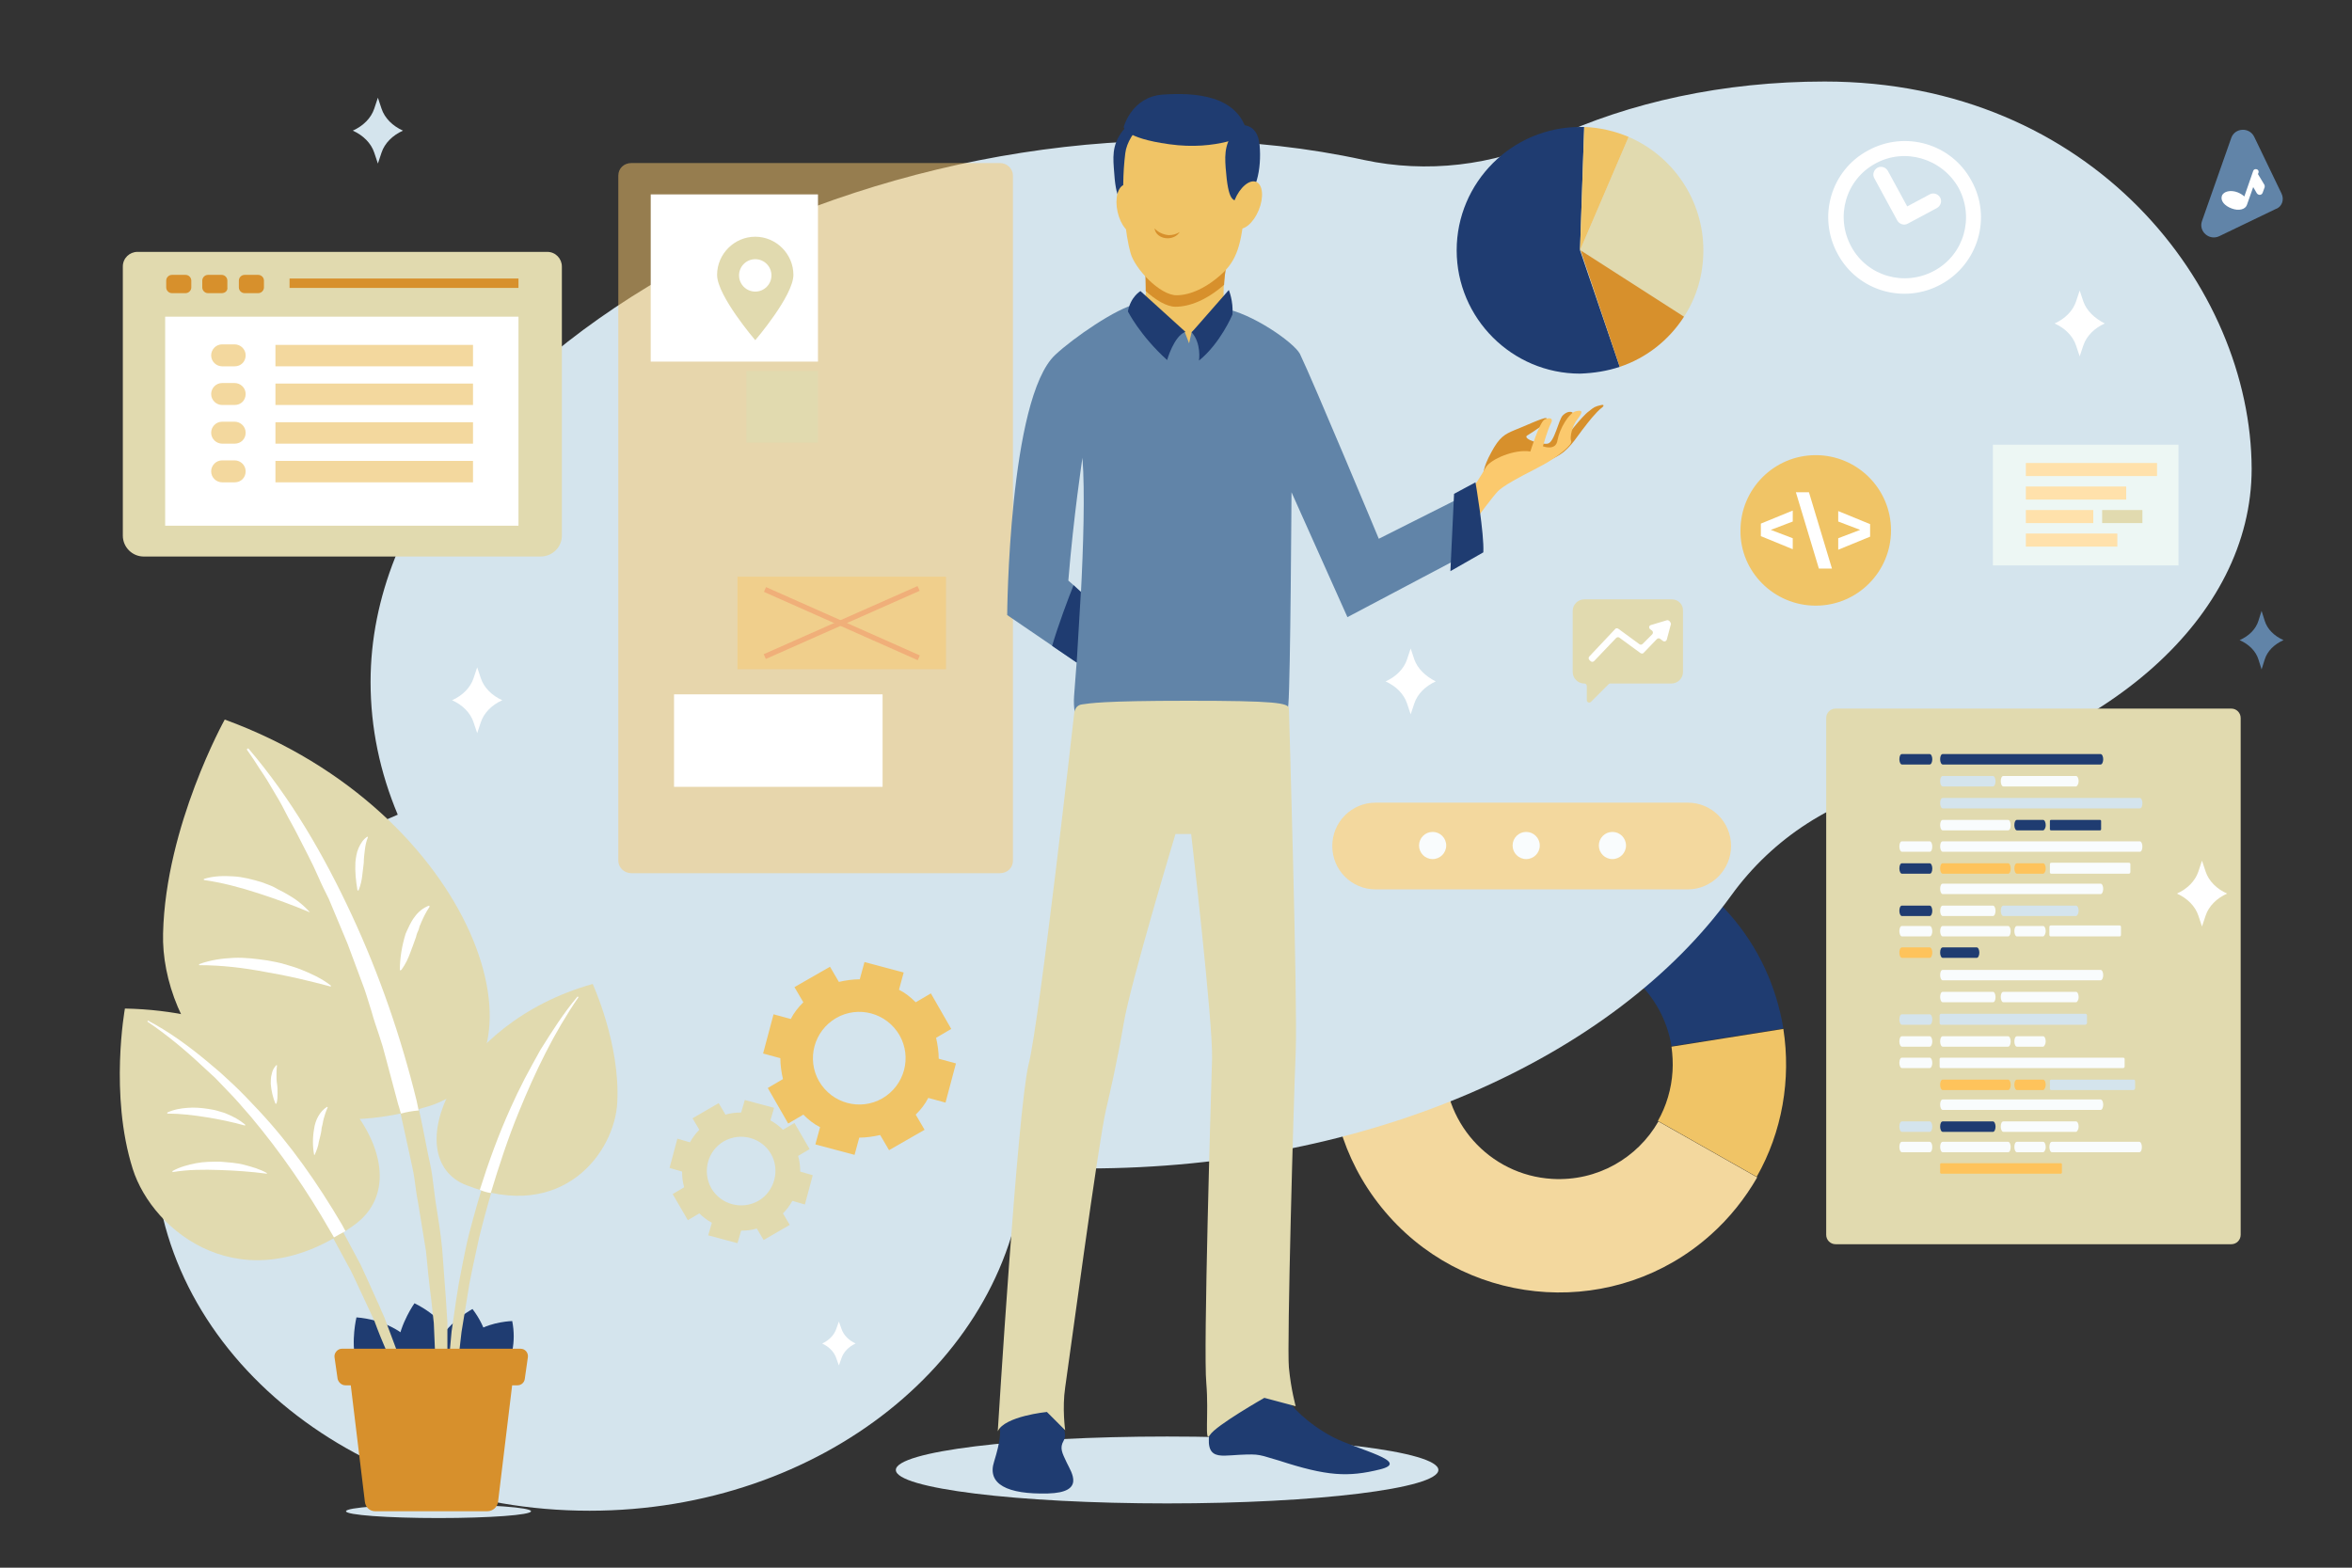 <?xml version="1.0" encoding="utf-8"?>
<!-- Generator: Adobe Illustrator 21.0.2, SVG Export Plug-In . SVG Version: 6.00 Build 0)  -->
<svg version="1.1" id="Layer_1" xmlns="http://www.w3.org/2000/svg" xmlns:xlink="http://www.w3.org/1999/xlink" x="0px" y="0px"
	 viewBox="0 0 450 300" style="enable-background:new 0 0 450 300;" xml:space="preserve">
<rect x="0" y="0" width="450" height="300" fill="#333333" stroke="none"/>
<style type="text/css">
	.st0{fill:#D4E4ED;}
	.st1{fill:#1F3C71;}
	.st2{fill:#F3D89E;}
	.st3{fill:#F0C466;}
	.st4{fill:#C0E6EF;}
	.st5{fill:#E1DAAF;}
	.st6{fill:#FFFFFF;}
	.st7{opacity:0.91;fill:url(#SVGID_1_);}
	.st8{fill:none;stroke:#9A9FB3;stroke-miterlimit:10;}
	.st9{fill:#D7902C;}
	.st10{opacity:0.83;}
	.st11{fill:#6184A8;}
	.st12{clip-path:url(#SVGID_3_);}
	.st13{fill:#67747C;}
	.st14{opacity:0.2;fill:#010101;}
	.st15{fill:#A77171;}
	.st16{fill:#EDF7F4;}
	.st17{fill:#D4ECE4;}
	.st18{fill:#FEC35B;}
	.st19{fill:#F9FCFD;}
	.st20{opacity:0.5;fill:#FFE1AB;}
	.st21{fill:#FFC553;}
	.st22{fill:#EFF4F4;}
	.st23{opacity:0.3;fill:#F5FBFD;}
	.st24{opacity:0.8;}
	.st25{opacity:0.5;fill:#E1DAAF;}
	.st26{fill:none;stroke:#6184A8;stroke-width:0.925;stroke-miterlimit:10;}
	.st27{fill:#F6F2F9;}
	.st28{opacity:0.6;}
	.st29{opacity:0.5;fill:#F0C466;}
	.st30{fill:#E99772;}
	.st31{fill:url(#SVGID_4_);}
	.st32{fill:url(#SVGID_5_);}
	.st33{fill:url(#SVGID_6_);}
	.st34{fill:url(#SVGID_7_);}
	.st35{fill:url(#SVGID_8_);}
	.st36{fill:#C7CCE7;}
	.st37{fill:#8CB6E1;}
	.st38{fill:#F3D89E;stroke:#1F3C71;stroke-width:2.496;stroke-miterlimit:10;}
	.st39{fill:#F1BD99;}
	.st40{fill:#EBF3F5;}
	.st41{fill:none;stroke:#1F3C71;stroke-width:2;stroke-miterlimit:10;}
	.st42{fill:#FFE1AB;}
	.st43{opacity:0.7;}
	.st44{fill:#F8FCF9;}
	.st45{fill:#BCCFCE;}
	.st46{opacity:0.47;fill:#FBC96D;}
	.st47{fill:url(#SVGID_9_);}
	.st48{opacity:0.5;fill:#FBC96D;}
	.st49{fill:#FBC96D;}
	.st50{fill:none;stroke:#1F3C71;stroke-miterlimit:10;}
	.st51{opacity:0.4;fill:#FFD181;}
	.st52{fill:#D2E8F2;}
	.st53{opacity:0.7;fill:#FFD181;}
	.st54{fill:#FFD181;}
	.st55{opacity:0.3;}
	.st56{fill:#F2634D;}
	.st57{fill:url(#SVGID_10_);}
	.st58{fill:#EA8F68;}
	.st59{fill:url(#SVGID_11_);}
	.st60{clip-path:url(#SVGID_13_);fill:#1F3C71;}
	.st61{fill:#E6F3EB;}
	.st62{fill:url(#SVGID_14_);}
	.st63{fill:none;stroke:#FFFFFF;stroke-width:4;stroke-miterlimit:10;}
	.st64{fill:none;stroke:#D7902C;stroke-width:3;stroke-miterlimit:10;}
	.st65{fill:#FEC240;}
	.st66{fill:#D6DDEA;}
	.st67{fill:#234064;}
	.st68{fill:url(#SVGID_15_);}
	.st69{fill:url(#SVGID_16_);}
	.st70{fill:url(#SVGID_17_);}
	.st71{fill:url(#SVGID_18_);}
	.st72{fill:url(#SVGID_19_);}
	.st73{fill:url(#SVGID_20_);}
	.st74{fill:url(#SVGID_21_);}
	.st75{fill:url(#SVGID_22_);}
	.st76{fill:#FFFFFF;stroke:#D4E4ED;stroke-width:2;stroke-miterlimit:10;}
</style>
<g>
	<path class="st1" d="M284.4,162.4c16-5.3,34.4-1.1,46.3,12.3c5.8,6.5,9.2,14.2,10.5,22.1l-21.4,3.4c-1.6-9.9-9.9-17.8-20.3-18.4
		c-2.9-0.2-5.6,0.2-8.2,1.1L284.4,162.4z"/>
	<path class="st2" d="M269.2,171.2c0.4-0.3,0.7-0.6,1.1-0.9l13.9,16.7c-4.5,3.7-7.5,9.2-7.8,15.5c-0.7,12,8.5,22.4,20.6,23.1
		c8.6,0.5,16.3-4,20.3-11l18.9,10.7c-2.3,4-5.3,7.8-8.9,11c-17.9,16-45.5,14.4-61.5-3.5C249.6,214.7,251.2,187.2,269.2,171.2z"/>
	<path class="st3" d="M320,205c0.1-1.6,0-3.2-0.2-4.7l21.4-3.4c1.5,9.6-0.2,19.7-5.1,28.3l-18.9-10.7
		C318.8,211.7,319.8,208.4,320,205z"/>
	<path class="st4" d="M270.3,170.3c4.3-3.6,9.1-6.2,14.1-7.9l6.9,20.6c-2.6,0.9-5,2.2-7.1,3.9L270.3,170.3z"/>
</g>
<path class="st0" d="M349.1,15.6c-19.4,0-37.4,4-52.2,10.9c-11.3,5.2-23.9,6.7-36,4.1c-84.8-18.5-190,34.7-190,99.9
	c0,8.8,1.8,17.3,5.2,25.4c-27.6,11.4-46.6,35.4-46.6,63c0,38.8,37.3,70.2,83.3,70.2c44.3,0,80.6-29.2,83.2-65.9
	c4,0.2,7.9,0.4,12,0.4c54.1,0,100.9-21.3,123.2-52.2c8-11.1,19.9-18.7,33.3-21.4c38.3-7.7,66.3-31.8,66.3-60.3
	C430.7,54.9,400.3,15.6,349.1,15.6z"/>
<g>
	<path class="st11" d="M436.5,37l-5.2-10.8c-0.9-1.9-3.7-1.8-4.4,0.2l-5.6,15.9c-0.7,2,1.4,3.8,3.3,2.9l10.8-5.2
		C436.6,39.6,437.1,38.2,436.5,37z"/>
	<path class="st6" d="M433.2,35.3l-1.2-2l0.1-0.2c0.1-0.3,0-0.6-0.3-0.7c-0.3-0.1-0.6,0-0.7,0.3l-1.7,4.9c-0.3-0.3-0.8-0.6-1.3-0.8
		c-1.3-0.5-2.7-0.2-3,0.7c-0.3,0.9,0.5,1.9,1.9,2.4c1.3,0.5,2.6,0.2,2.9-0.7c0,0,0,0,0,0l1.2-3.4l0.7,1.2c0.3,0.4,0.9,0.4,1.1-0.1
		l0.4-1.1C433.3,35.6,433.3,35.4,433.2,35.3z"/>
</g>
<g>
	<path class="st48" d="M193.8,33.6v131.1c0,1.4-1.1,2.4-2.5,2.4h-70.5c-1.4,0-2.5-1.1-2.5-2.4V33.6c0-1.4,1.1-2.4,2.5-2.4h70.5
		C192.7,31.2,193.8,32.3,193.8,33.6z"/>
	<g>
		<rect x="124.5" y="37.2" class="st6" width="32" height="32"/>
		<rect x="142.8" y="71" class="st5" width="13.7" height="13.7"/>
	</g>
</g>
<g>
	<ellipse class="st0" cx="223.3" cy="281.3" rx="51.9" ry="6.4"/>
	<path class="st9" d="M306.4,77.5c0.4-0.1,0.6,0.1,0.1,0.5c-1.1,0.8-2.8,3-3.4,3.8c-1,1.2-2.5,3.8-4.5,5.1c-2,1.4-11,5.3-12.5,5.5
		c-1.4,0.2-3.9-0.1-0.8-5.8c1.6-3,2.6-3.5,4.5-4.3c1.6-0.6,5.4-2.4,6-2.3c0.6,0.2,0.2,1-3.7,3.4c-0.6,0.7,2.8,1.7,4,1.5
		c1.3-0.2,2.1-4.6,2.9-5.4c0.7-0.7,1.4-0.8,1.8-0.6c0.4,0.2-0.4,1.3-1.1,2.7c-0.6,1.4-0.2,2.2-0.2,2.2s3.2-4.2,4.5-5.1
		C305,77.9,305.1,77.8,306.4,77.5z"/>
	<path class="st49" d="M279.8,96.1c0,0,2.4-3,4.5-6.7c0.9-1.5,5.4-3.5,8.5-3c0,0,1.7-5.5,2.7-6.1c1-0.5,1.8-0.3,1.2,0.8
		c-0.6,1.1-1.5,4.3-1.5,4.3s2.5,1,2.8-1.2c0.4-2.2,2.2-5.2,3.5-5.5c1.3-0.3,1.4,0.1,0.4,1.4c-1.1,1.3-1.6,3.6-1.3,4.3
		c0.3,0.7-2.3,2.7-4.4,4c-2.1,1.3-7.9,3.9-9.6,5.6c-1.7,1.7-10.4,13.9-10.4,13.9l-6.3-3.1L279.8,96.1z"/>
	<path class="st3" d="M225.7,72.2c8.3,1.1,13.5-3.5,15.2-5.6c1.7-2.1-3.7-4.2-5.6-6.3c-0.8-0.9-1.2-2.4-1.2-4.2
		c0-2.5,0.5-5.8,1.2-9.4l-16.6-2.9c0,0,0.6,8.4,0.6,11.5c0,0.6-0.1,1-0.2,1.5c-0.6,1.9-2.6,2.8-5.8,5.3
		C209.3,65.1,217.4,71.1,225.7,72.2z"/>
	<path class="st1" d="M215.8,38.5c-1.4-0.1-2.3,0.2-2.7-6.4c-0.2-2.8-0.2-5.2,2.6-8.1c0,0,3.5-0.8,3.9,3.8
		C219.9,32.2,218.8,37.6,215.8,38.5z"/>
	<path class="st9" d="M219.2,55.1c0,0.2,0,0.4,0,0.6c1.9,1.7,4,3,5.7,3c2.7,0,6-1.3,9.3-4.2c0.1-2.3,0.6-5,1.2-8l-16.6-2.9
		C218.6,43.6,219.2,52,219.2,55.1z"/>
	<path class="st3" d="M238.3,38.6c-0.7,7.2-1.2,10.6-4.3,13.6c-3.1,2.9-6.3,4.3-8.9,4.3c-3.2,0-8-5.1-8.8-8.1
		c-0.9-3.1-2-11.2-1-19.1c0.5-4,5.4-8.8,10.5-8.8C230.8,20.5,240.1,21.1,238.3,38.6z"/>
	<ellipse transform="matrix(0.976 -0.217 0.217 0.976 -3.504 47.991)" class="st3" cx="216.3" cy="39.9" rx="2.5" ry="4.8"/>
	<path class="st1" d="M238.7,25.7c0,0-5.8,3.2-15,1.9c-8.7-1.2-8.7-3.3-8.7-3.3s1.5-5.8,7.5-6.2C228.5,17.7,237,18.1,238.7,25.7z"/>
	<path class="st1" d="M237.3,38.5c-1.4-0.1-2.3,0.2-2.8-6.4c-0.2-2.8-0.2-5.2,2.6-8.1c0,0,3.5-0.8,3.9,3.8
		C241.4,32.2,240.4,37.6,237.3,38.5z"/>
	<path class="st11" d="M263.8,103.1l16.9-8.5l1.5,10.6l-24.4,12.9l-10.7-23.9c0,0-0.2,35.7-0.6,40.6c-0.5,4.8-1.6,5.3-3.7,5.3
		c-10.1,0-28.8,0-33.7,0c-2.3,0-3.9-2.5-3.6-6.9c0.3-3.6,2.6-32.6,1.6-45.6c0,0-1.7,11.2-2.7,23.5l21.1,18.6l-2.9,8.4l-29.9-20.4
		c0,0,0.3-41.5,9.2-49.8c3.4-3.2,11.8-9,15.5-9.7l9.3,5.4l0.8,2.1l0.5-2.2l6-4.5c5.5,0.9,13.5,6.5,14.7,8.7
		C251.3,73.1,263.8,103.1,263.8,103.1z"/>
	
		<ellipse transform="matrix(0.378 -0.926 0.926 0.378 111.979 245.245)" class="st3" cx="238.5" cy="39.3" rx="4.8" ry="2.5"/>
	<path class="st1" d="M218.2,55.7c0,0-1.9,1.1-2.4,3.9c0,0,2.3,4.6,7.5,9.3c0,0,1.3-4.6,3.5-5.4L218.2,55.7z"/>
	<path class="st1" d="M235.1,55.5c0,0,0.9,2.1,0.7,4.7c0,0-2.3,5.5-6.4,8.8c0,0,0.5-3.3-1.4-5.4L235.1,55.5z"/>
	<g>
		<path class="st1" d="M206.8,113.3c-0.3,5.1-0.6,9.9-0.8,13.5l-4.7-3.2c1.1-3.8,3.2-9.4,4.1-11.6L206.8,113.3z"/>
	</g>
	<g>
		<path class="st1" d="M202.5,270.1c0.6,2.4,1.8,4.2,1,5.6c-0.8,1.4-0.3,2.3,0.6,4.2c0.9,1.9,3.6,5.7-3.6,5.9
			c-7.8,0.2-11.7-1.8-10.3-6.1c1.3-4.2,1.2-5.6,1.1-7c-0.1-1.4,0.3-2.8,1.2-3.6C193.2,268.2,201.3,265.8,202.5,270.1z"/>
		<path class="st1" d="M246.1,267.4c0.7,1.5,4,5,8.9,7.6c4.9,2.5,15.1,4.7,9,6.2c-6.1,1.5-10.1,1.3-19.3-1.7
			c-3.9-1.1-3.5-1.3-7.6-1.1c-4.1,0.2-7.2,1.3-5.2-6.7C233.8,263.6,244,262.6,246.1,267.4z"/>
		<path class="st5" d="M205.5,136.7c0,0,0-1.7,1.5-1.9c1.5-0.2,3.7-0.7,20.3-0.7c16.6,0,19.3,0.4,19.3,1.5c0,0,1.7,56.3,1.3,65.8
			c-0.4,9.4-1.7,56.1-1.3,60.3c0.4,4.2,1.3,7.4,1.3,7.4l-6-1.6c0,0-9.3,5.3-10.4,7.1c-1.1,1.8-0.2-4-0.7-9.9
			c-0.6-6.1,0.9-55.2,1.1-62.1c0.2-6.8-4-43-4-43h-3c0,0-8.6,28.5-9.9,36.2c-1.3,7.6-2.5,12.7-3.4,16.6c-1.4,5.8-7.2,49.1-7.8,53.1
			c-0.6,4,0,8.2,0,8.2l-3.5-3.5c0,0-8.1,0.8-9.4,3.7c0,0,3.8-61.8,5.9-70.2C198.9,195.4,205.5,136.7,205.5,136.7z"/>
	</g>
	<path class="st9" d="M220.9,43.7c0.1,1.1,1.2,1.9,2.5,1.9c1,0,1.9-0.5,2.3-1.2c-0.6,0.4-1.3,0.6-2.1,0.6
		C222.5,44.9,221.5,44.4,220.9,43.7z"/>
	<path class="st1" d="M282.3,92.3c0,0,1.7,9.9,1.5,13.4l-6.3,3.6l0.7-14.8L282.3,92.3z"/>
</g>
<g>
	<path class="st5" d="M151.8,52.6c0,4-7.3,12.5-7.3,12.5s-7.3-8.5-7.3-12.5c0-4,3.3-7.3,7.3-7.3C148.5,45.3,151.8,48.6,151.8,52.6z"
		/>
	<circle class="st6" cx="144.5" cy="52.7" r="3.1"/>
</g>
<g>
	<path class="st5" d="M322.2,60.6c2.4-3.7,3.7-8,3.7-12.7c0-9.7-5.9-18.1-14.3-21.7l-9.3,21.7L322.2,60.6z"/>
	<path class="st1" d="M309.9,70.2l-7.6-22.3l0.8-23.6c-0.3,0-0.5,0-0.8,0c-13,0-23.6,10.6-23.6,23.6c0,13,10.6,23.6,23.6,23.6
		C305,71.4,307.5,71,309.9,70.2z"/>
	<path class="st9" d="M309.9,70.2c5.1-1.7,9.4-5.1,12.3-9.6l-19.8-12.7L309.9,70.2z"/>
	<path class="st3" d="M311.6,26.2c-2.6-1.1-5.5-1.8-8.5-1.9l-0.8,23.6L311.6,26.2z"/>
</g>
<g>
	<path class="st2" d="M322.9,170.2h-59.7c-4.6,0-8.3-3.7-8.3-8.3l0,0c0-4.6,3.7-8.3,8.3-8.3h59.7c4.6,0,8.3,3.7,8.3,8.3l0,0
		C331.2,166.4,327.5,170.2,322.9,170.2z"/>
	<circle class="st19" cx="274.1" cy="161.8" r="2.6"/>
	<circle class="st19" cx="292" cy="161.8" r="2.6"/>
	<circle class="st19" cx="308.5" cy="161.8" r="2.6"/>
</g>
<g>
	<path class="st5" d="M107.5,102.5V51c0-1.5-1.2-2.8-2.8-2.8H26.3c-1.5,0-2.8,1.2-2.8,2.8v51.5c0,2.2,1.8,4,4,4h75.9
		C105.7,106.5,107.5,104.7,107.5,102.5z"/>
	<rect x="31.6" y="60.6" class="st6" width="67.6" height="40"/>
	<path class="st9" d="M35.5,56.1h-2.6c-0.6,0-1.1-0.5-1.1-1.1v-1.3c0-0.6,0.5-1.1,1.1-1.1h2.6c0.6,0,1.1,0.5,1.1,1.1V55
		C36.6,55.6,36.1,56.1,35.5,56.1z"/>
	<path class="st9" d="M42.4,56.1h-2.6c-0.6,0-1.1-0.5-1.1-1.1v-1.3c0-0.6,0.5-1.1,1.1-1.1h2.6c0.6,0,1.1,0.5,1.1,1.1V55
		C43.6,55.6,43.1,56.1,42.4,56.1z"/>
	<path class="st9" d="M49.4,56.1h-2.6c-0.6,0-1.1-0.5-1.1-1.1v-1.3c0-0.6,0.5-1.1,1.1-1.1h2.6c0.6,0,1.1,0.5,1.1,1.1V55
		C50.5,55.6,50,56.1,49.4,56.1z"/>
	<rect x="55.4" y="53.3" class="st9" width="43.8" height="1.8"/>
	<rect x="52.7" y="66" class="st2" width="37.8" height="4.1"/>
	<rect x="52.7" y="73.4" class="st2" width="37.8" height="4.1"/>
	<rect x="52.7" y="80.8" class="st2" width="37.8" height="4.1"/>
	<rect x="52.7" y="88.2" class="st2" width="37.8" height="4.1"/>
	<path class="st2" d="M44.9,70.1h-2.4c-1.1,0-2.1-0.9-2.1-2.1l0,0c0-1.1,0.9-2.1,2.1-2.1h2.4c1.1,0,2.1,0.9,2.1,2.1l0,0
		C47,69.2,46.1,70.1,44.9,70.1z"/>
	<path class="st2" d="M44.9,77.5h-2.4c-1.1,0-2.1-0.9-2.1-2.1l0,0c0-1.1,0.9-2.1,2.1-2.1h2.4c1.1,0,2.1,0.9,2.1,2.1l0,0
		C47,76.6,46.1,77.5,44.9,77.5z"/>
	<path class="st2" d="M44.9,84.9h-2.4c-1.1,0-2.1-0.9-2.1-2.1l0,0c0-1.1,0.9-2.1,2.1-2.1h2.4c1.1,0,2.1,0.9,2.1,2.1l0,0
		C47,84,46.1,84.9,44.9,84.9z"/>
	<path class="st2" d="M44.9,92.3h-2.4c-1.1,0-2.1-0.9-2.1-2.1l0,0c0-1.1,0.9-2.1,2.1-2.1h2.4c1.1,0,2.1,0.9,2.1,2.1l0,0
		C47,91.4,46.1,92.3,44.9,92.3z"/>
</g>
<g>
	<rect x="381.3" y="85.1" class="st16" width="35.5" height="23.1"/>
	<rect x="387.6" y="88.6" class="st42" width="25.1" height="2.5"/>
	<rect x="387.6" y="93.1" class="st42" width="19.2" height="2.5"/>
	<rect x="387.6" y="97.6" class="st42" width="12.9" height="2.5"/>
	<rect x="402.2" y="97.6" class="st5" width="7.7" height="2.5"/>
	<rect x="387.6" y="102.1" class="st42" width="17.5" height="2.5"/>
</g>
<g>
	<path class="st5" d="M426.9,238.1h-75.7c-1,0-1.8-0.8-1.8-1.8v-98.9c0-1,0.8-1.8,1.8-1.8h75.7c1,0,1.8,0.8,1.8,1.8v98.9
		C428.7,237.3,427.9,238.1,426.9,238.1z"/>
	<g>
		<path class="st1" d="M369.2,146.3h-5.3c-0.3,0-0.5-0.5-0.5-1l0,0c0-0.6,0.2-1,0.5-1h5.3c0.3,0,0.5,0.5,0.5,1l0,0
			C369.7,145.8,369.5,146.3,369.2,146.3z"/>
		<path class="st1" d="M401.9,146.3h-30.2c-0.3,0-0.5-0.5-0.5-1l0,0c0-0.6,0.2-1,0.5-1h30.2c0.3,0,0.5,0.5,0.5,1l0,0
			C402.4,145.8,402.2,146.3,401.9,146.3z"/>
		<path class="st0" d="M381.3,150.5h-9.6c-0.3,0-0.5-0.5-0.5-1l0,0c0-0.6,0.2-1,0.5-1h9.6c0.3,0,0.5,0.5,0.5,1l0,0
			C381.8,150,381.6,150.5,381.3,150.5z"/>
		<path class="st19" d="M397.2,150.5h-13.9c-0.3,0-0.5-0.5-0.5-1l0,0c0-0.6,0.2-1,0.5-1h13.9c0.3,0,0.5,0.5,0.5,1l0,0
			C397.7,150,397.4,150.5,397.2,150.5z"/>
		<path class="st19" d="M401.9,171.1h-30.2c-0.3,0-0.5-0.5-0.5-1l0,0c0-0.6,0.2-1,0.5-1h30.2c0.3,0,0.5,0.5,0.5,1l0,0
			C402.4,170.6,402.2,171.1,401.9,171.1z"/>
		<path class="st1" d="M369.2,175.3h-5.3c-0.3,0-0.5-0.5-0.5-1l0,0c0-0.6,0.2-1,0.5-1h5.3c0.3,0,0.5,0.5,0.5,1l0,0
			C369.7,174.8,369.5,175.3,369.2,175.3z"/>
		<path class="st19" d="M381.3,175.3h-9.6c-0.3,0-0.5-0.5-0.5-1l0,0c0-0.6,0.2-1,0.5-1h9.6c0.3,0,0.5,0.5,0.5,1l0,0
			C381.8,174.8,381.6,175.3,381.3,175.3z"/>
		<path class="st0" d="M397.2,175.3h-13.9c-0.3,0-0.5-0.5-0.5-1l0,0c0-0.6,0.2-1,0.5-1h13.9c0.3,0,0.5,0.5,0.5,1l0,0
			C397.7,174.8,397.4,175.3,397.2,175.3z"/>
		<path class="st0" d="M409.4,154.7h-37.7c-0.3,0-0.5-0.5-0.5-1l0,0c0-0.6,0.2-1,0.5-1h37.7c0.3,0,0.5,0.5,0.5,1l0,0
			C409.9,154.3,409.7,154.7,409.4,154.7z"/>
		<path class="st1" d="M401.8,158.9h-9.4c-0.1,0-0.2-0.1-0.2-0.2v-1.6c0-0.1,0.1-0.2,0.2-0.2h9.4c0.1,0,0.2,0.1,0.2,0.2v1.6
			C402,158.8,401.9,158.9,401.8,158.9z"/>
		<path class="st19" d="M384.2,158.9h-12.5c-0.3,0-0.5-0.5-0.5-1l0,0c0-0.6,0.2-1,0.5-1h12.5c0.3,0,0.5,0.5,0.5,1l0,0
			C384.7,158.5,384.5,158.9,384.2,158.9z"/>
		<path class="st1" d="M390.9,158.9h-5c-0.3,0-0.5-0.5-0.5-1l0,0c0-0.6,0.2-1,0.5-1h5c0.3,0,0.5,0.5,0.5,1l0,0
			C391.4,158.5,391.1,158.9,390.9,158.9z"/>
		<path class="st19" d="M369.2,163h-5.3c-0.3,0-0.5-0.5-0.5-1l0,0c0-0.6,0.2-1,0.5-1h5.3c0.3,0,0.5,0.5,0.5,1l0,0
			C369.7,162.6,369.5,163,369.2,163z"/>
		<path class="st19" d="M409.4,163h-37.7c-0.3,0-0.5-0.5-0.5-1l0,0c0-0.6,0.2-1,0.5-1h37.7c0.3,0,0.5,0.5,0.5,1l0,0
			C409.9,162.6,409.7,163,409.4,163z"/>
		<path class="st19" d="M369.2,179.2h-5.3c-0.3,0-0.5-0.5-0.5-1l0,0c0-0.6,0.2-1,0.5-1h5.3c0.3,0,0.5,0.5,0.5,1l0,0
			C369.7,178.7,369.5,179.2,369.2,179.2z"/>
		<path class="st19" d="M405.5,179.2h-13.1c-0.2,0-0.3-0.1-0.3-0.3v-1.5c0-0.2,0.1-0.3,0.3-0.3h13.1c0.2,0,0.3,0.1,0.3,0.3v1.5
			C405.8,179.1,405.7,179.2,405.5,179.2z"/>
		<path class="st19" d="M384.2,179.2h-12.5c-0.3,0-0.5-0.5-0.5-1l0,0c0-0.6,0.2-1,0.5-1h12.5c0.3,0,0.5,0.5,0.5,1l0,0
			C384.7,178.7,384.5,179.2,384.2,179.2z"/>
		<path class="st19" d="M390.9,179.2h-5c-0.3,0-0.5-0.5-0.5-1l0,0c0-0.6,0.2-1,0.5-1h5c0.3,0,0.5,0.5,0.5,1l0,0
			C391.4,178.7,391.1,179.2,390.9,179.2z"/>
		<path class="st18" d="M369.2,183.3h-5.3c-0.3,0-0.5-0.5-0.5-1l0,0c0-0.6,0.2-1,0.5-1h5.3c0.3,0,0.5,0.5,0.5,1l0,0
			C369.7,182.8,369.5,183.3,369.2,183.3z"/>
		<path class="st1" d="M378.2,183.3h-6.5c-0.3,0-0.5-0.5-0.5-1l0,0c0-0.6,0.2-1,0.5-1h6.5c0.3,0,0.5,0.5,0.5,1l0,0
			C378.7,182.8,378.5,183.3,378.2,183.3z"/>
		<path class="st1" d="M363.9,167.2c-0.3,0-0.5-0.5-0.5-1l0,0c0-0.6,0.2-1,0.5-1h5.3c0.3,0,0.5,0.5,0.5,1l0,0c0,0.6-0.2,1-0.5,1"/>
		<path class="st19" d="M407.3,167.2h-14.8c-0.2,0-0.3-0.1-0.3-0.3v-1.5c0-0.2,0.1-0.3,0.3-0.3h14.8c0.2,0,0.3,0.1,0.3,0.3v1.5
			C407.6,167.1,407.4,167.2,407.3,167.2z"/>
		<path class="st18" d="M384.2,167.2h-12.5c-0.3,0-0.5-0.5-0.5-1l0,0c0-0.6,0.2-1,0.5-1h12.5c0.3,0,0.5,0.5,0.5,1l0,0
			C384.7,166.8,384.5,167.2,384.2,167.2z"/>
		<path class="st18" d="M390.9,167.2h-5c-0.3,0-0.5-0.5-0.5-1l0,0c0-0.6,0.2-1,0.5-1h5c0.3,0,0.5,0.5,0.5,1l0,0
			C391.4,166.8,391.1,167.2,390.9,167.2z"/>
		<path class="st19" d="M401.9,187.6h-30.2c-0.3,0-0.5-0.5-0.5-1l0,0c0-0.6,0.2-1,0.5-1h30.2c0.3,0,0.5,0.5,0.5,1l0,0
			C402.4,187.1,402.2,187.6,401.9,187.6z"/>
		<path class="st19" d="M381.3,191.8h-9.6c-0.3,0-0.5-0.5-0.5-1l0,0c0-0.6,0.2-1,0.5-1h9.6c0.3,0,0.5,0.5,0.5,1l0,0
			C381.8,191.4,381.6,191.8,381.3,191.8z"/>
		<path class="st19" d="M397.2,191.8h-13.9c-0.3,0-0.5-0.5-0.5-1l0,0c0-0.6,0.2-1,0.5-1h13.9c0.3,0,0.5,0.5,0.5,1l0,0
			C397.7,191.4,397.4,191.8,397.2,191.8z"/>
		<path class="st19" d="M401.9,212.4h-30.2c-0.3,0-0.5-0.5-0.5-1l0,0c0-0.6,0.2-1,0.5-1h30.2c0.3,0,0.5,0.5,0.5,1l0,0
			C402.4,211.9,402.2,212.4,401.9,212.4z"/>
		<path class="st0" d="M369.2,216.6h-5.3c-0.3,0-0.5-0.5-0.5-1l0,0c0-0.6,0.2-1,0.5-1h5.3c0.3,0,0.5,0.5,0.5,1l0,0
			C369.7,216.1,369.5,216.6,369.2,216.6z"/>
		<path class="st1" d="M381.3,216.6h-9.6c-0.3,0-0.5-0.5-0.5-1l0,0c0-0.6,0.2-1,0.5-1h9.6c0.3,0,0.5,0.5,0.5,1l0,0
			C381.8,216.1,381.6,216.6,381.3,216.6z"/>
		<path class="st19" d="M397.2,216.6h-13.9c-0.3,0-0.5-0.5-0.5-1l0,0c0-0.6,0.2-1,0.5-1h13.9c0.3,0,0.5,0.5,0.5,1l0,0
			C397.7,216.1,397.4,216.6,397.2,216.6z"/>
		<path class="st0" d="M369.2,196.1h-5.3c-0.3,0-0.5-0.5-0.5-1l0,0c0-0.6,0.2-1,0.5-1h5.3c0.3,0,0.5,0.5,0.5,1l0,0
			C369.7,195.6,369.5,196.1,369.2,196.1z"/>
		<path class="st0" d="M399,196.1h-27.6c-0.1,0-0.3-0.1-0.3-0.3v-1.5c0-0.1,0.1-0.3,0.3-0.3H399c0.1,0,0.3,0.1,0.3,0.3v1.5
			C399.3,195.9,399.1,196.1,399,196.1z"/>
		<path class="st19" d="M369.2,200.3h-5.3c-0.3,0-0.5-0.5-0.5-1l0,0c0-0.6,0.2-1,0.5-1h5.3c0.3,0,0.5,0.5,0.5,1l0,0
			C369.7,199.8,369.5,200.3,369.2,200.3z"/>
		<path class="st19" d="M384.2,200.3h-12.5c-0.3,0-0.5-0.5-0.5-1l0,0c0-0.6,0.2-1,0.5-1h12.5c0.3,0,0.5,0.5,0.5,1l0,0
			C384.7,199.8,384.5,200.3,384.2,200.3z"/>
		<path class="st19" d="M390.9,200.3h-5c-0.3,0-0.5-0.5-0.5-1l0,0c0-0.6,0.2-1,0.5-1h5c0.3,0,0.5,0.5,0.5,1l0,0
			C391.4,199.8,391.1,200.3,390.9,200.3z"/>
		<path class="st19" d="M369.2,204.4h-5.3c-0.3,0-0.5-0.5-0.5-1l0,0c0-0.6,0.2-1,0.5-1h5.3c0.3,0,0.5,0.5,0.5,1l0,0
			C369.7,203.9,369.5,204.4,369.2,204.4z"/>
		<path class="st19" d="M406.2,204.4h-34.8c-0.2,0-0.3-0.1-0.3-0.3v-1.4c0-0.2,0.1-0.3,0.3-0.3h34.8c0.2,0,0.3,0.1,0.3,0.3v1.4
			C406.5,204.2,406.4,204.4,406.2,204.4z"/>
		<path class="st19" d="M369.2,220.5h-5.3c-0.3,0-0.5-0.5-0.5-1l0,0c0-0.6,0.2-1,0.5-1h5.3c0.3,0,0.5,0.5,0.5,1l0,0
			C369.7,220.1,369.5,220.5,369.2,220.5z"/>
		<path class="st19" d="M409.3,220.5h-16.7c-0.3,0-0.5-0.5-0.5-1l0,0c0-0.6,0.2-1,0.5-1h16.7c0.3,0,0.5,0.5,0.5,1l0,0
			C409.8,220.1,409.6,220.5,409.3,220.5z"/>
		<path class="st19" d="M384.2,220.5h-12.5c-0.3,0-0.5-0.5-0.5-1l0,0c0-0.6,0.2-1,0.5-1h12.5c0.3,0,0.5,0.5,0.5,1l0,0
			C384.7,220.1,384.5,220.5,384.2,220.5z"/>
		<path class="st19" d="M390.9,220.5h-5c-0.3,0-0.5-0.5-0.5-1l0,0c0-0.6,0.2-1,0.5-1h5c0.3,0,0.5,0.5,0.5,1l0,0
			C391.4,220.1,391.1,220.5,390.9,220.5z"/>
		<path class="st18" d="M394.3,224.6h-22.9c-0.1,0-0.2-0.1-0.2-0.2v-1.6c0-0.1,0.1-0.2,0.2-0.2h22.9c0.1,0,0.2,0.1,0.2,0.2v1.6
			C394.5,224.5,394.4,224.6,394.3,224.6z"/>
		<path class="st0" d="M408.2,208.6h-15.7c-0.2,0-0.3-0.1-0.3-0.3v-1.4c0-0.2,0.1-0.3,0.3-0.3h15.7c0.2,0,0.3,0.1,0.3,0.3v1.4
			C408.5,208.4,408.3,208.6,408.2,208.6z"/>
		<path class="st18" d="M384.2,208.6h-12.5c-0.3,0-0.5-0.5-0.5-1l0,0c0-0.6,0.2-1,0.5-1h12.5c0.3,0,0.5,0.5,0.5,1l0,0
			C384.7,208.1,384.5,208.6,384.2,208.6z"/>
		<path class="st18" d="M390.9,208.6h-5c-0.3,0-0.5-0.5-0.5-1l0,0c0-0.6,0.2-1,0.5-1h5c0.3,0,0.5,0.5,0.5,1l0,0
			C391.4,208.1,391.1,208.6,390.9,208.6z"/>
	</g>
</g>
<g>
	<g>
		<path class="st6" d="M371.4,54.4c-7.1,3.9-16,1.3-19.8-5.8c-3.9-7.1-1.3-16,5.8-19.8c7.1-3.9,16-1.3,19.8,5.8
			C381.1,41.6,378.5,50.5,371.4,54.4z M358.8,31.3c-5.7,3.1-7.7,10.2-4.6,15.9s10.2,7.7,15.9,4.6c5.7-3.1,7.7-10.2,4.6-15.9
			C371.5,30.3,364.4,28.2,358.8,31.3z"/>
		<path class="st6" d="M370.6,39.8l-5.6,3c-0.7,0.4-1.6,0.1-2-0.6l-4.4-8.1c-0.4-0.7-0.1-1.6,0.6-2c0.7-0.4,1.6-0.1,2,0.6l3.7,6.8
			l4.3-2.3c0.7-0.4,1.6-0.1,2,0.6C371.6,38.5,371.3,39.4,370.6,39.8z"/>
	</g>
</g>
<g>
	<g>
		<path class="st3" d="M347.4,115.9L347.4,115.9c8,0,14.4-6.5,14.4-14.4l0,0c0-8-6.5-14.4-14.4-14.4l0,0c-8,0-14.4,6.5-14.4,14.4
			l0,0C332.9,109.4,339.4,115.9,347.4,115.9z"/>
	</g>
	<g>
		<path class="st6" d="M351.7,97.8l6.1,2.5v2.4l-6.1,2.5V103l4.2-1.6l-4.2-1.6V97.8z"/>
		<path class="st6" d="M346.1,94.2l4.4,14.6H348l-4.4-14.6H346.1z"/>
		<path class="st6" d="M343,105.1l-6.1-2.5v-2.4l6.1-2.5v2.1l-4.2,1.6l4.2,1.6V105.1z"/>
	</g>
</g>
<g>
	
		<rect x="140" y="121.8" transform="matrix(-1.836970e-16 1 -1 -1.836970e-16 290.662 -7.128)" class="st6" width="17.7" height="39.9"/>
	
		<rect x="152.2" y="99.3" transform="matrix(-1.836970e-16 1 -1 -1.836970e-16 280.295 -41.833)" class="st48" width="17.7" height="39.9"/>
	<g class="st55">
		
			<rect x="160.5" y="103.1" transform="matrix(0.406 -0.914 0.914 0.406 -13.241 218.101)" class="st56" width="1" height="32.2"/>
		
			<rect x="145" y="118.7" transform="matrix(0.914 -0.405 0.405 0.914 -34.482 75.422)" class="st56" width="32.2" height="1"/>
	</g>
</g>
<g>
	<ellipse class="st0" cx="83.9" cy="289.2" rx="17.7" ry="1.3"/>
	<path class="st1" d="M79.6,264.2c4.4-2.8-1.2-11.3-11.4-12.1c0,0-1.1,4.5-0.1,8.5C69,263.9,73.5,268.1,79.6,264.2z"/>
	<path class="st1" d="M85.5,264.9c5.1-1,3-11-6.2-15.5c0,0-2.7,3.8-3.2,7.9C75.7,260.7,78.4,266.2,85.5,264.9z"/>
	<path class="st1" d="M89.1,265.5c4.5,1.3,6.9-7.7,1.3-15c0,0-3.7,2-5.8,5.1C82.8,258.2,82.7,263.8,89.1,265.5z"/>
	<path class="st1" d="M91,264.4c3.2,2.8,8.6-3.5,7-11.6c0,0-3.8,0.1-6.6,1.8C88.9,256,86.6,260.5,91,264.4z"/>
	<path class="st5" d="M89.2,226.8c-13.2-5.2-2.6-31,24.2-38.5c0,0,5.3,11.5,4.7,22.7C117.6,220.5,107.7,234,89.2,226.8z"/>
	<path class="st5" d="M110.6,191.3c-2.7,3.2-4.9,6.7-7.1,10.2c-1,1.8-2,3.6-3,5.5l-1.4,2.8l-1.3,2.8c-3.5,7.6-6,15.6-8.1,23.7
		c-0.5,2-0.9,4.1-1.3,6.1l-0.6,3.1l-0.5,3.1l-0.9,6.2c-0.2,2.1-0.4,4.2-0.5,6.2l-0.2,3.1c0,1,0,2.1-0.1,3.1l-0.1,6.2
		c0,2.1,0.2,4.2,0.3,6.2c0.1,2.1,0.3,4.1,0.4,6.2l0.2,0c0.1-4.1,0-8.3,0.2-12.4l0.4-6.2c0.1-1,0.1-2.1,0.2-3.1l0.4-3.1l0.7-6.1
		l1-6.1l0.5-3.1l0.6-3c0.4-2,0.9-4,1.3-6c2-8,4.4-15.9,7.5-23.5c3.1-7.6,6.7-15.1,11.4-21.9L110.6,191.3z"/>
	<path class="st5" d="M82,211.7c24.9-7.6,9.2-56.4-39-74c0,0-11.3,20.3-11.8,40.9C30.7,196.2,47.1,222.4,82,211.7z"/>
	<path class="st5" d="M47.4,144c0.9,1.3,1.8,2.6,2.6,3.9c0.9,1.3,1.7,2.6,2.5,4c0.8,1.3,1.6,2.7,2.3,4.1c0.7,1.4,1.5,2.7,2.2,4.1
		c1.4,2.8,2.9,5.5,4.1,8.3c0.6,1.4,1.3,2.8,2,4.2l1.8,4.3l1.8,4.3l1.6,4.3l1.6,4.3c0.5,1.4,0.9,2.9,1.4,4.4c0.4,1.5,0.9,2.9,1.4,4.4
		l0.7,2.2c0.2,0.7,0.4,1.5,0.6,2.2l2.4,9c0.7,3,1.3,6,2,9.1c0.3,1.5,0.7,3,0.9,4.5c0.2,1.5,0.4,3.1,0.7,4.6c0.5,3.1,1,6.1,1.5,9.2
		c0.3,3.1,0.6,6.2,1,9.2l0.5,4.6l0.2,4.7l0.6,9.3c0.4,6.2,0.1,12.5,0.5,18.8l0.3,0l0.6-9.4l0.3-4.7c0.1-1.6,0.2-3.1,0.2-4.7
		l-0.1-9.4l0-4.7l-0.3-4.7l-0.7-9.4c-0.3-3.1-0.8-6.2-1.3-9.3l-0.6-4.7c-0.2-1.5-0.6-3.1-0.9-4.6c-0.6-3.1-1.2-6.2-1.9-9.2
		c-3-12.2-7.1-24.1-12.4-35.5c-5.3-11.4-11.6-22.3-19.8-31.9L47.4,144z"/>
	<path class="st5" d="M67.8,234.4c15.2-11-6.9-40.7-43.9-41.4c0,0-3,16.5,1.5,30.7C29.2,235.7,46.5,249.8,67.8,234.4z"/>
	<path class="st5" d="M28.4,196.2c3.7,2.5,7.2,5.4,10.5,8.5l2.5,2.3l2.3,2.4c1.6,1.6,3,3.3,4.5,5c5.7,6.8,10.8,14.2,15.2,21.9
		l3.2,5.9c0.6,1,1,2,1.5,3l1.4,3l1.4,3c0.2,0.5,0.5,1,0.7,1.5l0.6,1.6c0.8,2.1,1.7,4.1,2.6,6.2c0.9,2,1.6,4.2,2.3,6.3l2.2,6.4
		c1.4,4.3,2.6,8.6,4,13l0.2,0c-1-4.4-1.9-8.9-3-13.2l-1.9-6.5c-0.7-2.2-1.2-4.4-2.1-6.5l-2.4-6.4l-0.6-1.6c-0.2-0.5-0.5-1-0.7-1.6
		l-1.4-3.1l-1.4-3.1c-0.5-1-0.9-2.1-1.5-3.1l-3.2-6c-4.6-7.8-9.8-15.3-16-21.9c-1.6-1.7-3.1-3.3-4.8-4.9l-2.5-2.3l-2.6-2.2
		c-3.5-2.9-7.2-5.6-11.2-7.7L28.4,196.2z"/>
	<path class="st6" d="M63.3,188.6c-1.8-1.4-3.8-2.3-5.8-3.1c-1-0.4-2.1-0.7-3.1-1c-1-0.3-2.1-0.5-3.2-0.7c-2.1-0.3-4.3-0.6-6.5-0.5
		c-2.2,0.1-4.4,0.4-6.6,1.2l0,0.2c4.3,0,8.5,0.5,12.7,1.3c4.2,0.7,8.4,1.7,12.5,2.8L63.3,188.6z"/>
	<path class="st6" d="M59.3,174.6c-1.3-1.5-2.8-2.6-4.4-3.5c-0.8-0.5-1.6-0.8-2.4-1.3c-0.8-0.4-1.7-0.7-2.5-1
		c-1.7-0.5-3.5-1-5.4-1.1c-1.8-0.1-3.7-0.1-5.6,0.5l0,0.2c3.5,0.5,6.9,1.4,10.3,2.5c3.4,1.1,6.7,2.3,10,3.7L59.3,174.6z"/>
	<path class="st6" d="M76.8,185.6c0.8-1.1,1.3-2.2,1.7-3.3c0.4-1.1,0.8-2.1,1.1-3c0.1-0.5,0.3-1,0.5-1.4l0.2-0.7
		c0.1-0.2,0.2-0.4,0.3-0.7c0.4-0.9,0.8-1.8,1.6-3l-0.1-0.2c-1.1,0.4-2.1,1.2-2.8,2.2c-0.7,0.9-1.2,2.1-1.7,3.2
		c-0.7,2.3-1.1,4.6-1.1,7L76.8,185.6z"/>
	<path class="st6" d="M68.6,170.4c0.4-1,0.6-1.9,0.7-2.8c0.1-0.9,0.2-1.7,0.3-2.5c0-0.8,0.1-1.6,0.2-2.4c0.1-0.8,0.2-1.5,0.6-2.5
		l-0.1-0.1c-0.8,0.5-1.3,1.3-1.7,2.2c-0.4,0.9-0.5,1.8-0.6,2.7c-0.1,1.8,0.1,3.7,0.4,5.4L68.6,170.4z"/>
	<path class="st6" d="M51.1,224.5c-1.4-0.8-2.9-1.2-4.4-1.6c-0.7-0.2-1.5-0.3-2.3-0.4c-0.8-0.1-1.5-0.1-2.3-0.2
		c-1.5,0-3.1,0-4.6,0.3c-1.5,0.3-3.1,0.7-4.5,1.5l0,0.2c3-0.5,6-0.5,9-0.4c3,0.1,6,0.3,9,0.7L51.1,224.5z"/>
	<path class="st6" d="M46.9,215.2c-1.1-0.9-2.2-1.5-3.4-2c-0.6-0.3-1.2-0.4-1.8-0.6c-0.6-0.2-1.3-0.3-1.9-0.4
		c-1.3-0.2-2.6-0.3-3.9-0.2c-1.3,0.1-2.6,0.3-3.9,0.9l0,0.2c2.5,0,5,0.3,7.5,0.7c2.5,0.4,4.9,0.9,7.4,1.6L46.9,215.2z"/>
	<path class="st6" d="M60.2,221c0.4-0.9,0.7-1.7,0.8-2.5c0.2-0.8,0.4-1.5,0.5-2.2c0-0.4,0.1-0.7,0.2-1.1l0.1-0.5
		c0-0.2,0.1-0.3,0.1-0.5c0.2-0.7,0.4-1.4,0.8-2.3l-0.1-0.1c-0.7,0.4-1.3,1.1-1.7,1.8c-0.4,0.7-0.7,1.6-0.8,2.4c-0.3,1.7-0.3,3.4,0,5
		L60.2,221z"/>
	<path class="st6" d="M52.9,211.2c0.2-0.7,0.2-1.4,0.2-2c0-0.6,0-1.2-0.1-1.8c-0.1-0.6-0.1-1.1-0.1-1.7c0-0.5,0-1.1,0.1-1.8
		l-0.1-0.1c-0.5,0.5-0.8,1.1-0.9,1.7c-0.2,0.6-0.2,1.3-0.2,1.9c0.1,1.3,0.4,2.6,0.9,3.8L52.9,211.2z"/>
	<g>
		<path class="st9" d="M71.8,289.2h21.4c1.1,0,2-0.8,2.1-1.9l3-24.8c0.1-1.2-0.8-2.3-2.1-2.3H68.9c-1.3,0-2.2,1.1-2.1,2.3l3,24.8
			C69.9,288.4,70.7,289.2,71.8,289.2z"/>
		<path class="st9" d="M66.1,265.1h32.9c0.7,0,1.3-0.5,1.4-1.2l0.6-4.2c0.1-0.8-0.5-1.6-1.4-1.6H65.4c-0.8,0-1.5,0.8-1.4,1.6
			l0.6,4.2C64.8,264.6,65.4,265.1,66.1,265.1z"/>
	</g>
	<path class="st6" d="M110.5,190.7c-2.7,3.2-4.9,6.7-7.1,10.2c-1,1.8-2,3.6-3,5.5l-1.4,2.8l-1.3,2.8c-2.3,5.1-4.2,10.3-5.9,15.7
		c0.7,0.3,1.4,0.5,2.1,0.6c1.6-5.3,3.3-10.5,5.4-15.6c3.1-7.6,6.7-15.1,11.4-21.9L110.5,190.7z"/>
	<path class="st6" d="M76.7,213.1c1.1-0.3,2.2-0.5,3.4-0.6c-0.1-0.6-0.3-1.3-0.4-1.9c-3-12.2-7.1-24.1-12.4-35.5
		c-5.3-11.4-11.6-22.3-19.8-31.9l-0.3,0.2c0.9,1.3,1.8,2.6,2.6,3.9c0.9,1.3,1.7,2.6,2.5,4c0.8,1.3,1.6,2.7,2.3,4.1
		c0.7,1.4,1.5,2.7,2.2,4.1c1.4,2.8,2.9,5.5,4.1,8.3c0.6,1.4,1.3,2.8,2,4.2l1.8,4.3l1.8,4.3l1.6,4.3l1.6,4.3c0.5,1.4,0.9,2.9,1.4,4.4
		c0.4,1.5,0.9,2.9,1.4,4.4l0.7,2.2c0.2,0.7,0.4,1.5,0.6,2.2l2.4,9C76.4,211.9,76.5,212.5,76.7,213.1z"/>
	<path class="st6" d="M63.9,236.8c0.7-0.4,1.4-0.8,2.2-1.2l-0.7-1.3c-4.6-7.8-9.8-15.3-16-21.9c-1.6-1.7-3.1-3.3-4.8-4.9l-2.5-2.3
		l-2.6-2.2c-3.5-2.9-7.2-5.6-11.2-7.7l-0.1,0.2c3.7,2.5,7.2,5.4,10.5,8.5l2.5,2.3l2.3,2.4c1.6,1.6,3,3.3,4.5,5
		c5.7,6.8,10.8,14.2,15.2,21.9L63.9,236.8z"/>
</g>
<g>
	<path class="st6" d="M422,166.8l-0.7-2.1l-0.7,2.1c-0.6,1.8-2.1,3.3-4.1,4.2l0,0l0,0c2,0.9,3.5,2.4,4.1,4.2l0.7,2.1l0.7-2.1
		c0.6-1.8,2.1-3.3,4.1-4.2l0,0l0,0C424.1,170.1,422.6,168.6,422,166.8z"/>
	<path class="st6" d="M270.6,126.2l-0.7-2.1l-0.7,2.1c-0.6,1.8-2.1,3.3-4.1,4.2l0,0l0,0c2,0.9,3.5,2.4,4.1,4.2l0.7,2.1l0.7-2.1
		c0.6-1.8,2.1-3.3,4.1-4.2l0,0l0,0C272.7,129.4,271.2,127.9,270.6,126.2z"/>
	<path class="st6" d="M398.6,57.7l-0.7-2.1l-0.7,2.1c-0.6,1.8-2.1,3.3-4.1,4.2l0,0l0,0c2,0.9,3.5,2.4,4.1,4.2l0.7,2.1l0.7-2.1
		c0.6-1.8,2.1-3.3,4.1-4.2l0,0l0,0C400.7,60.9,399.2,59.4,398.6,57.7z"/>
	<path class="st0" d="M73,20.8l-0.7-2.1l-0.7,2.1c-0.6,1.8-2.1,3.3-4.1,4.2l0,0l0,0c2,0.9,3.5,2.4,4.1,4.2l0.7,2.1l0.7-2.1
		c0.6-1.8,2.1-3.3,4.1-4.2l0,0l0,0C75.1,24.1,73.6,22.6,73,20.8z"/>
	<path class="st6" d="M92,129.8l-0.7-2.1l-0.7,2.1c-0.6,1.8-2.1,3.3-4.1,4.2l0,0l0,0c2,0.9,3.5,2.4,4.1,4.2l0.7,2.1l0.7-2.1
		c0.6-1.8,2.1-3.3,4.1-4.2l0,0l0,0C94.1,133.1,92.6,131.6,92,129.8z"/>
	<path class="st11" d="M433.3,118.8l-0.6-1.9l-0.6,1.9c-0.5,1.6-1.8,2.9-3.6,3.7l0,0l0,0c1.8,0.8,3.1,2.1,3.6,3.7l0.6,1.9l0.6-1.9
		c0.5-1.6,1.8-2.9,3.6-3.7l0,0l0,0C435.1,121.7,433.8,120.4,433.3,118.8z"/>
	<path class="st6" d="M161,254.3l-0.5-1.4l-0.5,1.4c-0.4,1.2-1.4,2.2-2.7,2.8l0,0l0,0c1.3,0.6,2.3,1.6,2.7,2.8l0.5,1.4l0.5-1.4
		c0.4-1.2,1.4-2.2,2.7-2.8l0,0l0,0C162.4,256.5,161.4,255.5,161,254.3z"/>
</g>
<path class="st3" d="M182,196.9l-3.9-6.8l-2.9,1.7c-1-1-2-1.8-3.2-2.4l0.9-3.3l-7.5-2l-0.9,3.3c-1.3,0-2.7,0.2-4,0.5l-1.7-2.9
	l-6.8,3.9l1.7,2.9c-1,1-1.8,2-2.4,3.2l-3.3-0.9l-2,7.5l3.3,0.9c0,1.3,0.2,2.7,0.5,4l-2.9,1.7l3.9,6.8l2.9-1.7c1,1,2,1.8,3.2,2.4
	l-0.9,3.3l7.5,2l0.9-3.3c1.3,0,2.7-0.2,4-0.5l1.7,2.9l6.8-3.9l-1.7-2.9c1-1,1.8-2,2.4-3.2l3.3,0.9l2-7.5l-3.3-0.9
	c0-1.3-0.2-2.7-0.5-4L182,196.9z M168.8,210.2c-4.2,2.4-9.6,1-12.1-3.3c-2.4-4.2-1-9.6,3.3-12.1c4.2-2.4,9.6-1,12.1,3.3
	C174.5,202.3,173.1,207.7,168.8,210.2z"/>
<path class="st5" d="M154.9,219.9l-2.9-5l-2.2,1.3c-0.7-0.7-1.5-1.3-2.4-1.8l0.7-2.4l-5.6-1.5l-0.7,2.4c-1,0-2,0.1-3,0.4l-1.3-2.2
	l-5,2.9l1.3,2.2c-0.7,0.7-1.3,1.5-1.8,2.4l-2.4-0.7l-1.5,5.6l2.4,0.7c0,1,0.1,2,0.4,3l-2.2,1.3l2.9,5l2.2-1.3
	c0.7,0.7,1.5,1.3,2.4,1.8l-0.7,2.4l5.6,1.5l0.7-2.4c1,0,2-0.1,3-0.4l1.3,2.2l5-2.9l-1.3-2.2c0.7-0.7,1.3-1.5,1.8-2.4l2.4,0.7
	l1.5-5.6l-2.4-0.7c0-1-0.1-2-0.4-3L154.9,219.9z M145.1,229.8c-3.2,1.8-7.2,0.7-9-2.4c-1.8-3.2-0.7-7.2,2.4-9c3.2-1.8,7.2-0.7,9,2.4
	C149.3,223.9,148.2,228,145.1,229.8z"/>
<g>
	<path class="st5" d="M319.9,114.7h-16.8c-1.2,0-2.2,1-2.2,2.2v11.7c0,1.2,1,2.2,2.2,2.2l0,0c0.3,0,0.5,0.2,0.5,0.5v2.7
		c0,0.4,0.5,0.6,0.8,0.3l3.4-3.4c0.1-0.1,0.2-0.1,0.3-0.1h11.7c1.2,0,2.2-1,2.2-2.2V117C322.1,115.7,321.1,114.7,319.9,114.7z"/>
	<path class="st6" d="M318.9,118.7l-3,0.9c-0.4,0.1-0.5,0.5-0.2,0.8l0.4,0.3c0.2,0.2,0.2,0.5,0,0.7l-1.8,1.8
		c-0.2,0.2-0.4,0.2-0.6,0.1l-4.1-3c-0.2-0.1-0.5-0.1-0.6,0.1l-4.9,5.2c-0.2,0.2-0.2,0.5,0,0.7l0.2,0.2c0.2,0.2,0.5,0.2,0.7,0
		l4.2-4.4c0.2-0.2,0.4-0.2,0.6-0.1l4.1,3c0.2,0.1,0.5,0.1,0.6-0.1l2.5-2.6c0.2-0.2,0.5-0.2,0.7,0l0.4,0.3c0.3,0.3,0.7,0.1,0.8-0.2
		l0.8-3C319.6,118.9,319.2,118.6,318.9,118.7z"/>
</g>
</svg>

